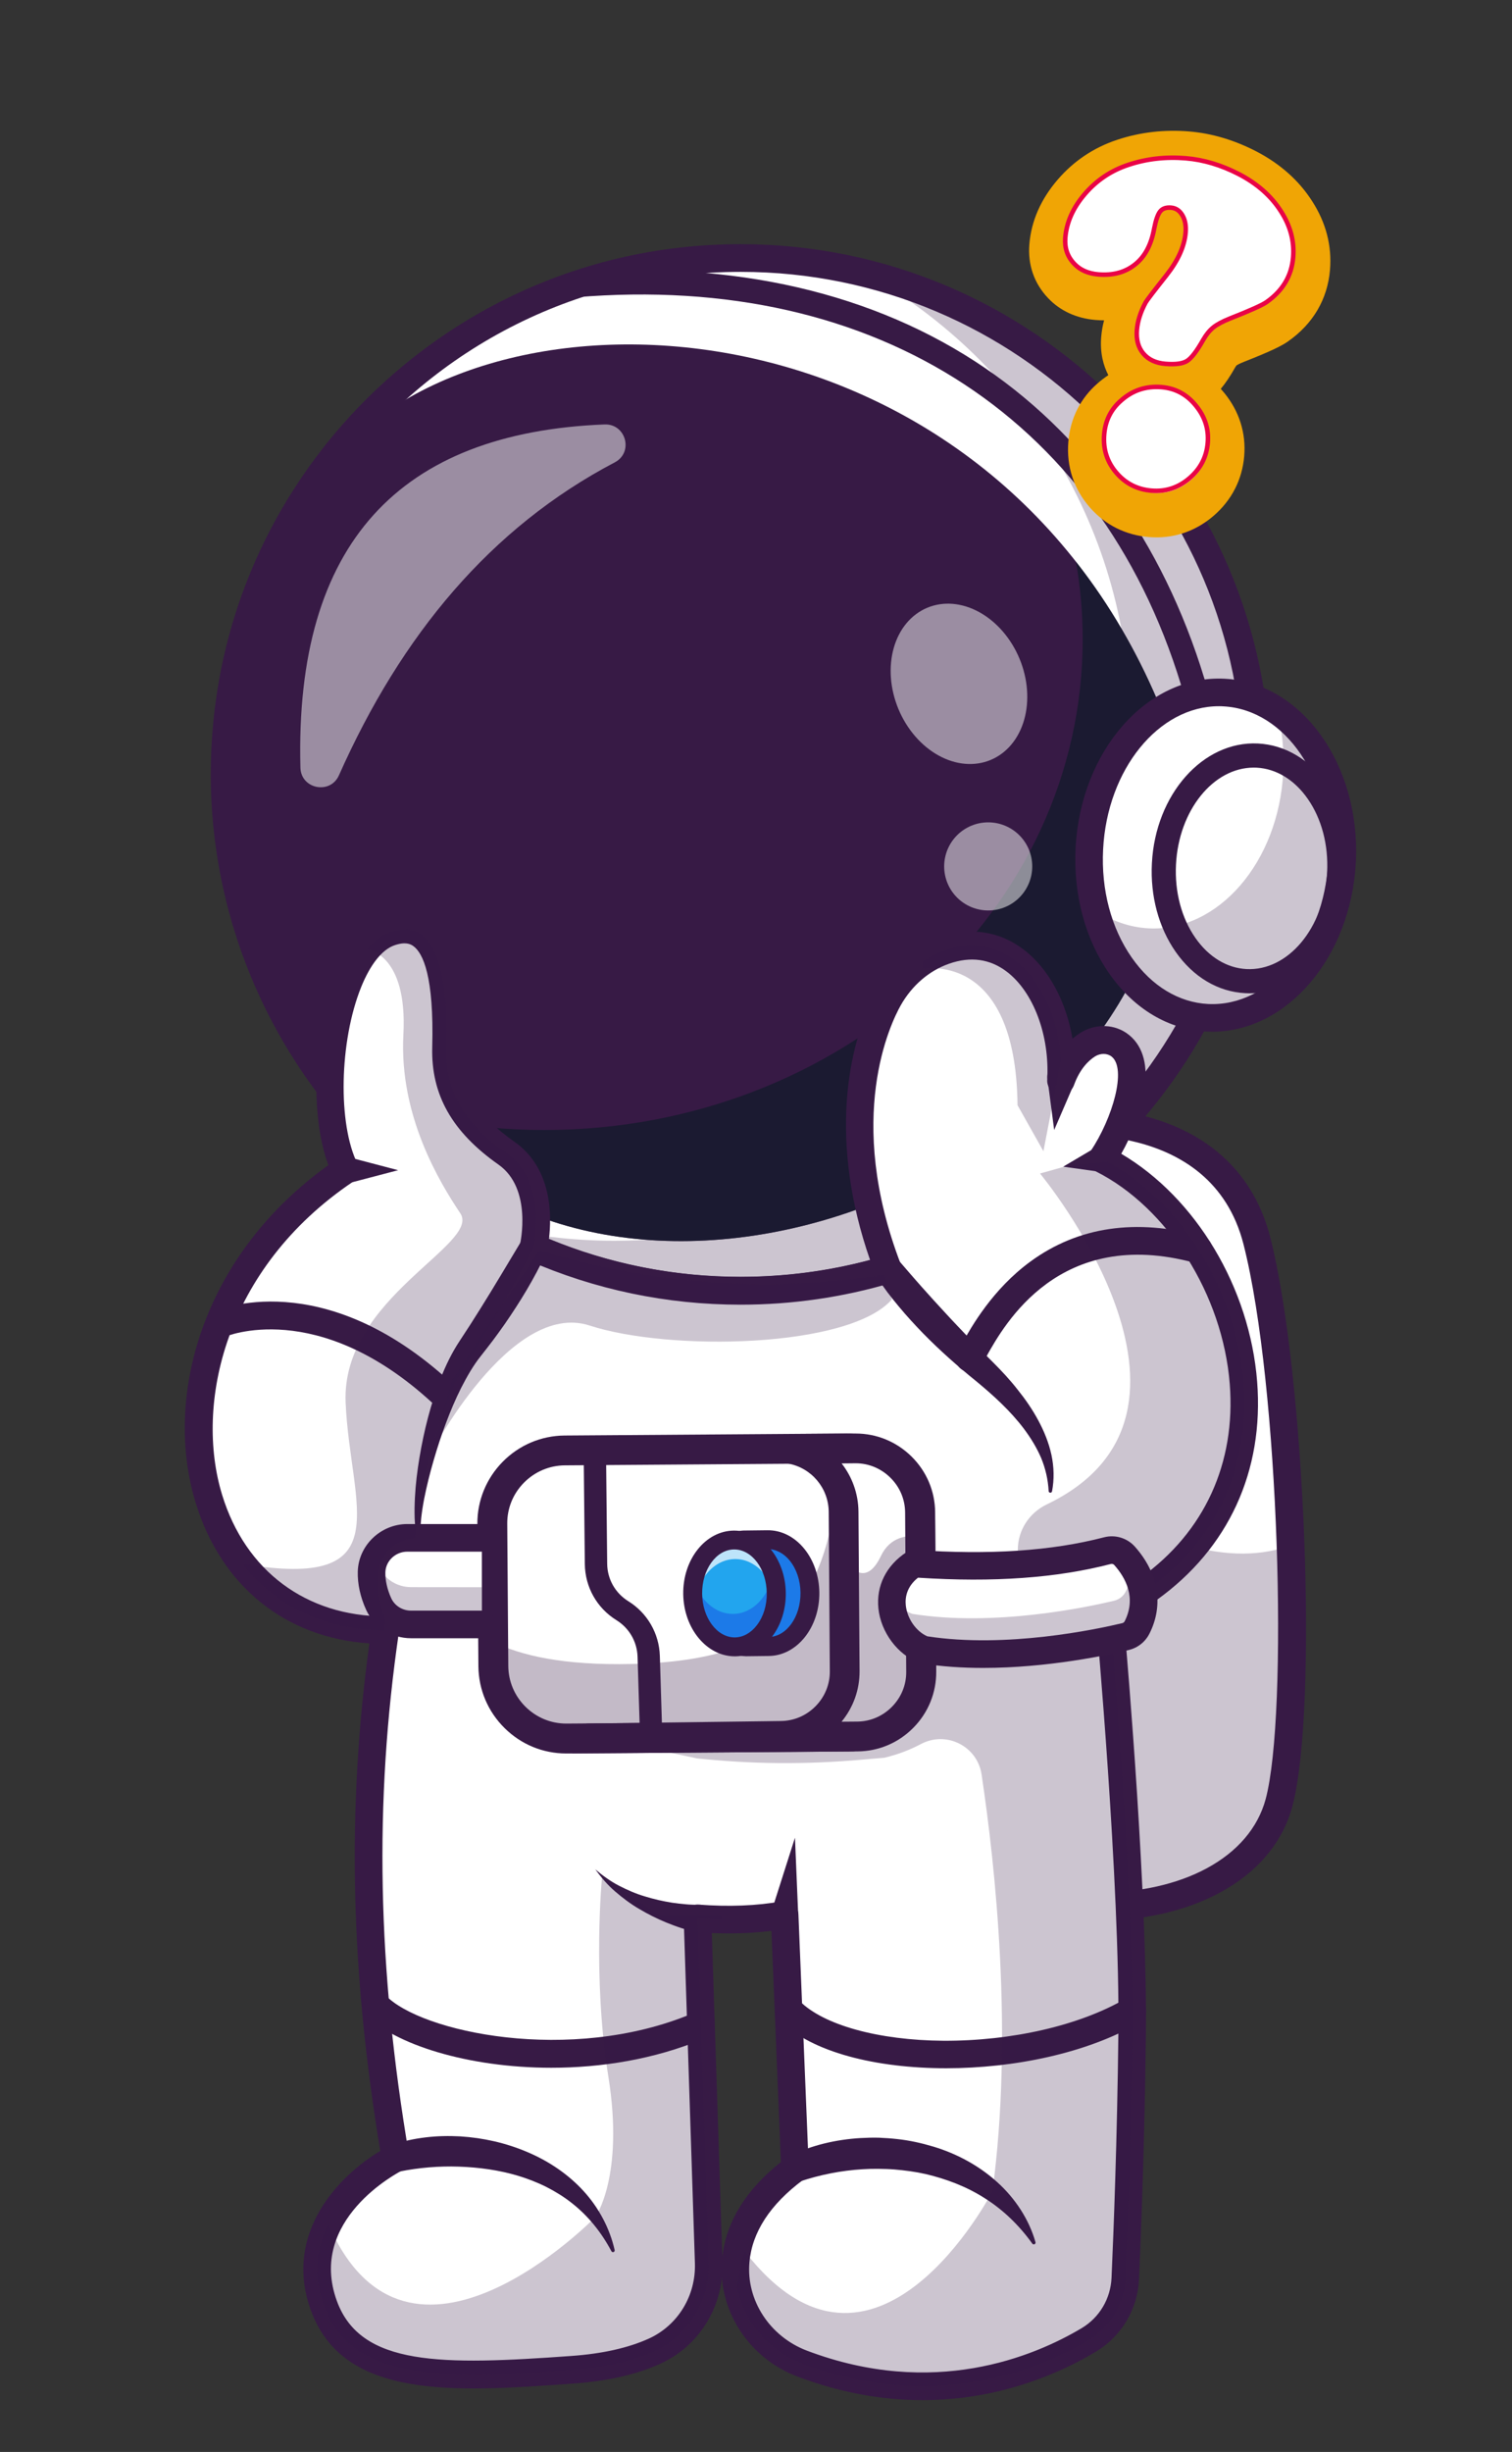 <svg xmlns="http://www.w3.org/2000/svg" xmlns:xlink="http://www.w3.org/1999/xlink" width="1080" zoomAndPan="magnify" viewBox="0 0 810 1312.5" height="1750" preserveAspectRatio="xMidYMid meet" version="1.2"><rect x="0" y="0" width="810" height="1312.5" fill="#333333" stroke="none"/><defs><clipPath id="fac2b40e9e"><path d="M 112 130.473 L 681 130.473 L 681 699 L 112 699 Z M 112 130.473 "/></clipPath><filter x="0%" y="0%" width="100%" filterUnits="objectBoundingBox" id="fac392edf7" height="100%"><feColorMatrix values="0 0 0 0 1 0 0 0 0 1 0 0 0 0 1 0 0 0 1 0" type="matrix" in="SourceGraphic"/></filter><clipPath id="a7564ab79c"><rect x="0" width="101" y="0" height="110"/></clipPath><clipPath id="2d32612d22"><path d="M 551 70 L 713 70 L 713 288 L 551 288 Z M 551 70 "/></clipPath><clipPath id="ba1fccdc74"><path d="M 556.965 63.723 L 718.348 77.117 L 700.305 294.535 L 538.922 281.145 Z M 556.965 63.723 "/></clipPath><clipPath id="7277b579d1"><path d="M 556.965 63.723 L 718.348 77.117 L 700.305 294.535 L 538.922 281.145 Z M 556.965 63.723 "/></clipPath><clipPath id="1b83a261ad"><path d="M 565 93 L 689 93 L 689 273 L 565 273 Z M 565 93 "/></clipPath><clipPath id="0e80654bf9"><path d="M 556.965 63.723 L 718.348 77.117 L 700.305 294.535 L 538.922 281.145 Z M 556.965 63.723 "/></clipPath><clipPath id="b5be1e6749"><path d="M 556.965 63.723 L 718.348 77.117 L 700.305 294.535 L 538.922 281.145 Z M 556.965 63.723 "/></clipPath><clipPath id="6e2a97119f"><path d="M 570 84 L 694 84 L 694 264 L 570 264 Z M 570 84 "/></clipPath><clipPath id="d2fe5f95d9"><path d="M 556.965 63.723 L 718.348 77.117 L 700.305 294.535 L 538.922 281.145 Z M 556.965 63.723 "/></clipPath><clipPath id="5919baa337"><path d="M 556.965 63.723 L 718.348 77.117 L 700.305 294.535 L 538.922 281.145 Z M 556.965 63.723 "/></clipPath><clipPath id="faed20a688"><path d="M 538 63 L 719 63 L 719 295 L 538 295 Z M 538 63 "/></clipPath><clipPath id="0d7a48455e"><path d="M 556.965 63.723 L 718.348 77.117 L 700.305 294.535 L 538.922 281.145 Z M 556.965 63.723 "/></clipPath><clipPath id="fedaab5002"><path d="M 556.965 63.723 L 718.348 77.117 L 700.305 294.535 L 538.922 281.145 Z M 556.965 63.723 "/></clipPath></defs><g id="fbf2eef46a"><path style=" stroke:none;fill-rule:nonzero;fill:#ffffff;fill-opacity:1;" d="M 685.156 965 C 672.215 1013.047 601.562 1037.07 514.867 1008.426 L 542.152 772.188 L 561.895 601.074 C 561.895 601.074 654.027 588.84 673.289 664.199 C 683.047 702.375 689.258 766.719 691.367 827.219 C 693.398 886.094 691.516 941.273 685.156 965 Z M 685.156 965 "/><path style=" stroke:none;fill-rule:nonzero;fill:#371a45;fill-opacity:0.25;" d="M 685.156 965 C 672.215 1013.047 601.562 1037.07 514.867 1008.426 L 542.152 772.188 C 543.188 773.004 544.223 773.816 545.258 774.664 C 616.02 832.172 662.16 837.938 691.402 827.219 C 693.398 886.094 691.516 941.273 685.156 965 Z M 685.156 965 "/><path style=" stroke:none;fill-rule:nonzero;fill:#371a45;fill-opacity:1;" d="M 586.664 1028.199 C 563.484 1028.199 538.27 1023.949 512.535 1015.449 C 508.656 1014.156 506.547 1009.977 507.84 1006.098 C 509.137 1002.219 513.312 1000.109 517.195 1001.402 C 566.402 1017.664 614.727 1017.184 646.41 1000.109 C 662.973 991.203 673.879 978.379 678.02 963.078 C 690.184 917.84 685.449 741.625 666.152 666.008 C 648.777 598.004 566.402 607.949 562.891 608.391 C 558.824 608.91 555.129 606.062 554.609 602.035 C 554.094 598.004 556.902 594.273 560.969 593.754 C 561.969 593.609 585.703 590.578 612.211 597.191 C 648.297 606.211 671.918 628.754 680.496 662.352 C 699.277 735.898 706.23 915.219 692.328 966.922 C 687.113 986.25 673.695 1002.254 653.473 1013.121 C 634.801 1023.172 611.914 1028.199 586.664 1028.199 Z M 586.664 1028.199 "/><path style=" stroke:none;fill-rule:nonzero;fill:#ffffff;fill-opacity:1;" d="M 673.289 414.508 C 673.289 567.145 549.508 690.883 396.816 690.883 C 326.055 690.883 261.504 664.309 212.59 620.586 C 155.949 569.992 120.309 496.406 120.309 414.508 C 120.309 352.16 140.941 294.691 175.766 248.418 C 175.766 248.418 175.805 248.418 175.805 248.418 C 226.27 181.414 306.461 138.098 396.816 138.098 C 549.508 138.098 673.289 261.871 673.289 414.508 Z M 673.289 414.508 "/><path style=" stroke:none;fill-rule:nonzero;fill:#371a45;fill-opacity:0.25;" d="M 673.289 414.508 C 673.289 567.145 549.508 690.883 396.816 690.883 C 348.051 690.883 302.246 678.242 262.426 656.105 C 283.758 661.352 306.055 664.16 329.012 664.16 C 481.703 664.16 605.484 540.426 605.484 387.789 C 605.484 283.898 548.141 193.352 463.367 146.156 C 583.93 175.945 673.289 284.824 673.289 414.508 Z M 673.289 414.508 "/><path style=" stroke:none;fill-rule:nonzero;fill:#371a45;fill-opacity:1;" d="M 255.773 635.148 C 255.773 635.148 238.32 629.309 212.59 620.586 C 155.949 569.992 120.309 496.406 120.309 414.508 C 120.309 352.16 140.941 294.691 175.766 248.418 C 175.766 248.418 175.805 248.418 175.805 248.418 C 177.984 246.348 179.207 245.168 179.207 245.168 C 267.383 142.68 532.059 158.387 622.414 380.508 C 674.25 591.613 402.324 726.914 255.773 635.148 Z M 255.773 635.148 "/><path style=" stroke:none;fill-rule:nonzero;fill:#111a28;fill-opacity:0.7;" d="M 255.773 635.148 C 255.773 635.148 238.32 629.309 212.59 620.586 C 200.094 609.426 188.633 597.156 178.316 583.887 C 213.07 597.414 251.336 604.879 291.523 604.879 C 450.832 604.879 580.008 487.277 580.008 342.219 C 580.008 328.102 578.789 314.203 576.387 300.676 C 594.43 323.555 610.031 350.129 622.379 380.508 C 674.25 591.613 402.324 726.914 255.773 635.148 Z M 255.773 635.148 "/><g clip-rule="nonzero" clip-path="url(#fac2b40e9e)"><path style=" stroke:none;fill-rule:nonzero;fill:#371a45;fill-opacity:1;" d="M 396.816 698.309 C 326.906 698.309 259.727 672.66 207.672 626.129 C 147.445 572.32 112.914 495.188 112.914 414.508 C 112.914 352.418 132.621 293.434 169.852 243.984 C 169.887 243.945 169.926 243.871 170 243.801 C 195.879 209.465 229.781 181.043 267.973 161.531 C 308.125 141.094 351.453 130.707 396.816 130.707 C 553.352 130.707 680.684 258.027 680.684 414.508 C 680.684 570.988 553.352 698.309 396.816 698.309 Z M 181.57 253 C 146.336 299.863 127.703 355.707 127.703 414.508 C 127.703 490.977 160.422 564.078 217.508 615.082 C 266.863 659.207 330.527 683.527 396.816 683.527 C 545.184 683.527 665.93 562.859 665.93 414.547 C 665.93 266.195 545.219 145.527 396.855 145.527 C 311.562 145.527 233.145 184.664 181.758 252.891 C 181.645 252.891 181.609 252.926 181.57 253 Z M 181.57 253 "/></g><path style=" stroke:none;fill-rule:nonzero;fill:#ffffff;fill-opacity:1;" d="M 655.711 370.738 C 656.816 370.797 657.922 370.887 659.027 371.016 C 660.129 371.141 661.227 371.301 662.32 371.496 C 663.418 371.695 664.508 371.922 665.594 372.188 C 666.676 372.453 667.758 372.754 668.828 373.086 C 669.898 373.418 670.965 373.785 672.023 374.188 C 673.078 374.59 674.125 375.023 675.164 375.492 C 676.203 375.957 677.23 376.457 678.25 376.992 C 679.27 377.523 680.277 378.09 681.27 378.688 C 682.266 379.285 683.25 379.914 684.219 380.574 C 685.191 381.234 686.145 381.922 687.09 382.645 C 688.031 383.367 688.961 384.117 689.871 384.898 C 690.785 385.68 691.68 386.488 692.562 387.328 C 693.441 388.164 694.305 389.031 695.152 389.926 C 696 390.82 696.828 391.738 697.637 392.688 C 698.445 393.633 699.238 394.605 700.008 395.605 C 700.781 396.605 701.531 397.629 702.266 398.676 C 702.996 399.723 703.707 400.793 704.398 401.887 C 705.086 402.977 705.754 404.094 706.402 405.23 C 707.047 406.367 707.672 407.523 708.273 408.703 C 708.875 409.879 709.453 411.078 710.008 412.293 C 710.562 413.508 711.094 414.742 711.602 415.992 C 712.109 417.242 712.59 418.512 713.047 419.793 C 713.508 421.074 713.938 422.371 714.348 423.684 C 714.754 424.996 715.137 426.32 715.492 427.66 C 715.852 428.996 716.18 430.344 716.484 431.707 C 716.789 433.066 717.07 434.434 717.32 435.816 C 717.574 437.195 717.797 438.582 717.996 439.977 C 718.195 441.371 718.367 442.773 718.512 444.184 C 718.656 445.59 718.773 447.004 718.863 448.422 C 718.953 449.836 719.02 451.258 719.055 452.68 C 719.09 454.105 719.098 455.527 719.082 456.953 C 719.062 458.379 719.016 459.805 718.945 461.227 C 718.871 462.652 718.773 464.074 718.645 465.496 C 718.52 466.914 718.363 468.332 718.184 469.742 C 718 471.156 717.793 472.562 717.559 473.961 C 717.324 475.363 717.062 476.754 716.777 478.141 C 716.488 479.527 716.176 480.902 715.836 482.273 C 715.496 483.641 715.129 484.996 714.738 486.344 C 714.348 487.691 713.934 489.023 713.492 490.348 C 713.047 491.668 712.582 492.977 712.09 494.273 C 711.602 495.566 711.086 496.844 710.547 498.109 C 710.008 499.371 709.445 500.617 708.855 501.848 C 708.27 503.078 707.66 504.289 707.031 505.48 C 706.398 506.672 705.746 507.848 705.066 509 C 704.391 510.152 703.695 511.285 702.977 512.395 C 702.258 513.504 701.52 514.594 700.762 515.656 C 700.004 516.723 699.223 517.766 698.426 518.781 C 697.629 519.801 696.812 520.793 695.977 521.758 C 695.145 522.727 694.293 523.668 693.422 524.582 C 692.551 525.496 691.664 526.383 690.762 527.242 C 689.859 528.102 688.945 528.934 688.012 529.738 C 687.078 530.539 686.129 531.316 685.168 532.059 C 684.207 532.805 683.234 533.516 682.246 534.203 C 681.258 534.887 680.258 535.539 679.246 536.16 C 678.238 536.781 677.215 537.371 676.184 537.93 C 675.148 538.488 674.109 539.012 673.059 539.504 C 672.008 539.996 670.945 540.457 669.879 540.883 C 668.812 541.309 667.738 541.703 666.656 542.062 C 665.574 542.422 664.488 542.746 663.398 543.039 C 662.305 543.328 661.207 543.586 660.109 543.809 C 659.008 544.031 657.902 544.219 656.797 544.371 C 655.691 544.527 654.582 544.645 653.473 544.727 C 652.363 544.809 651.254 544.859 650.145 544.871 C 649.035 544.887 647.926 544.863 646.82 544.809 C 645.711 544.75 644.605 544.66 643.504 544.535 C 642.402 544.406 641.301 544.246 640.207 544.051 C 639.109 543.855 638.02 543.625 636.938 543.359 C 635.852 543.094 634.773 542.793 633.699 542.461 C 632.629 542.129 631.562 541.762 630.508 541.359 C 629.449 540.961 628.402 540.523 627.363 540.059 C 626.324 539.59 625.297 539.09 624.277 538.555 C 623.258 538.023 622.254 537.457 621.258 536.859 C 620.262 536.262 619.277 535.633 618.309 534.973 C 617.34 534.312 616.383 533.625 615.441 532.902 C 614.496 532.18 613.57 531.43 612.656 530.648 C 611.742 529.867 610.848 529.059 609.969 528.219 C 609.086 527.383 608.223 526.516 607.375 525.621 C 606.531 524.727 605.703 523.809 604.891 522.859 C 604.082 521.914 603.293 520.941 602.52 519.941 C 601.746 518.941 600.996 517.922 600.266 516.875 C 599.531 515.824 598.82 514.754 598.133 513.664 C 597.441 512.57 596.773 511.453 596.125 510.316 C 595.48 509.18 594.855 508.023 594.254 506.844 C 593.652 505.668 593.074 504.469 592.52 503.254 C 591.965 502.039 591.434 500.805 590.93 499.555 C 590.422 498.305 589.938 497.039 589.48 495.754 C 589.023 494.473 588.59 493.176 588.184 491.863 C 587.773 490.551 587.391 489.227 587.035 487.887 C 586.68 486.551 586.348 485.203 586.043 483.844 C 585.738 482.48 585.461 481.113 585.207 479.734 C 584.957 478.352 584.73 476.965 584.531 475.57 C 584.332 474.176 584.164 472.773 584.016 471.363 C 583.871 469.957 583.754 468.543 583.664 467.129 C 583.574 465.711 583.512 464.289 583.473 462.867 C 583.438 461.445 583.43 460.02 583.449 458.594 C 583.465 457.168 583.512 455.742 583.586 454.32 C 583.656 452.895 583.758 451.473 583.883 450.055 C 584.012 448.633 584.164 447.219 584.348 445.805 C 584.527 444.395 584.734 442.988 584.969 441.586 C 585.203 440.184 585.465 438.793 585.754 437.406 C 586.039 436.02 586.352 434.645 586.691 433.273 C 587.031 431.906 587.398 430.551 587.789 429.203 C 588.18 427.855 588.598 426.523 589.039 425.199 C 589.48 423.879 589.945 422.57 590.438 421.277 C 590.93 419.98 591.445 418.703 591.984 417.438 C 592.523 416.176 593.086 414.93 593.672 413.699 C 594.258 412.469 594.867 411.258 595.5 410.066 C 596.129 408.875 596.785 407.699 597.461 406.547 C 598.137 405.395 598.832 404.262 599.551 403.152 C 600.27 402.043 601.008 400.953 601.766 399.891 C 602.527 398.824 603.305 397.781 604.102 396.766 C 604.898 395.75 605.715 394.758 606.551 393.789 C 607.387 392.82 608.238 391.879 609.105 390.965 C 609.977 390.051 610.863 389.164 611.766 388.305 C 612.668 387.445 613.586 386.613 614.52 385.809 C 615.449 385.008 616.398 384.234 617.359 383.488 C 618.32 382.746 619.297 382.031 620.281 381.348 C 621.27 380.664 622.27 380.012 623.281 379.387 C 624.293 378.766 625.312 378.176 626.348 377.617 C 627.379 377.062 628.422 376.535 629.473 376.043 C 630.523 375.551 631.582 375.09 632.648 374.664 C 633.715 374.238 634.789 373.844 635.871 373.484 C 636.953 373.125 638.039 372.801 639.133 372.508 C 640.223 372.219 641.32 371.961 642.422 371.738 C 643.52 371.516 644.625 371.328 645.73 371.176 C 646.836 371.023 647.945 370.902 649.055 370.82 C 650.164 370.738 651.273 370.688 652.383 370.676 C 653.492 370.66 654.602 370.684 655.711 370.738 Z M 655.711 370.738 "/><path style=" stroke:none;fill-rule:nonzero;fill:#371a45;fill-opacity:0.25;" d="M 718.945 461.188 C 716.508 509.27 684.195 546.707 646.816 544.785 C 618.387 543.344 595.203 519.543 586.812 487.094 C 595.316 492.898 604.965 496.371 615.316 496.926 C 652.695 498.848 685.008 461.41 687.449 413.324 C 688.039 401.797 686.855 390.707 684.195 380.508 C 706.414 395.621 720.723 426.445 718.945 461.188 Z M 718.945 461.188 "/><path style=" stroke:none;fill-rule:nonzero;fill:#371a45;fill-opacity:1;" d="M 649.516 552.25 C 648.48 552.25 647.445 552.215 646.445 552.176 C 626.039 551.145 607.48 540.094 594.207 521.098 C 581.34 502.652 574.945 478.816 576.203 453.906 C 578.863 401.832 614.613 361.141 656.098 363.32 C 697.504 365.43 729.004 409.52 726.34 461.594 C 723.715 512.336 689.59 552.25 649.516 552.25 Z M 652.953 378.031 C 620.715 378.031 593.133 411.773 590.953 454.684 C 589.844 476.301 595.316 496.887 606.332 512.633 C 616.945 527.82 631.473 536.617 647.223 537.43 C 680.422 539.059 709.371 504.762 711.59 460.855 C 713.844 416.91 688.594 379.805 655.355 378.105 C 654.543 378.031 653.73 378.031 652.953 378.031 Z M 718.945 461.188 Z M 718.945 461.188 "/><path style=" stroke:none;fill-rule:nonzero;fill:#371a45;fill-opacity:1;" d="M 669.293 531.703 C 668.555 531.703 667.816 531.664 667.078 531.629 C 652.508 530.891 639.273 523.02 629.809 509.492 C 620.715 496.48 616.168 479.629 617.09 462.074 C 618.977 425.227 644.449 396.512 673.914 397.988 C 688.484 398.727 701.719 406.598 711.184 420.125 C 720.277 433.137 724.824 449.988 723.902 467.543 L 717.43 467.211 L 723.902 467.543 C 722.051 503.465 697.801 531.703 669.293 531.703 Z M 671.66 410.887 C 649.996 410.887 631.473 433.727 629.996 462.738 C 629.254 477.449 632.953 491.418 640.422 502.098 C 647.52 512.262 657.242 518.176 667.742 518.73 C 690.074 519.875 709.445 496.629 710.961 466.914 C 711.699 452.207 708.004 438.234 700.535 427.555 C 693.438 417.391 683.715 411.477 673.215 410.922 C 672.734 410.922 672.18 410.887 671.66 410.887 Z M 671.66 410.887 "/><path style=" stroke:none;fill-rule:nonzero;fill:#ffffff;fill-opacity:1;" d="M 615.5 850.43 L 594.574 865.215 C 594.574 865.215 607.516 1006.578 606.59 1088.809 C 605.965 1144.246 604.078 1193.363 602.93 1219.531 C 602.34 1233.133 595.02 1245.551 583.336 1252.535 C 555.867 1268.906 500.078 1291.746 429.797 1265.176 C 411.645 1258.301 398.332 1242.703 394.895 1224.371 C 394.043 1219.863 393.75 1215.133 394.191 1210.363 C 395.523 1194.992 403.582 1177.508 425.949 1160.879 L 420.406 1025.059 C 409.387 1026.941 398.148 1027.719 386.688 1027.496 C 382.363 1027.422 378.074 1027.199 373.711 1026.906 L 379.699 1211.18 C 380.363 1231.32 369.09 1250.168 350.75 1258.523 C 340.25 1263.289 326.016 1267.098 306.719 1268.5 C 236.031 1273.602 188.375 1274.488 173.621 1234.312 C 167.262 1217.02 169.812 1202.27 175.879 1190.371 C 187.488 1167.641 212 1155.297 212 1155.297 C 196.914 1066.781 191.59 974.055 206.453 872.566 L 205.789 872.566 C 172.625 872.422 146.891 858.598 129.922 837.051 C 87.996 783.941 99.754 683.824 185.121 626.391 C 170.555 597.266 175.879 533.18 196.656 508.16 C 200.277 503.801 204.344 500.656 208.855 499.031 C 239.355 488.238 239.652 537.543 239.062 560.641 C 238.434 583.738 248.602 601.297 271.41 617.297 C 294.223 633.301 285.867 667.707 285.867 667.707 L 285.867 667.746 C 285.941 667.781 286.09 667.82 286.164 667.855 C 320.066 682.715 357.48 690.883 396.816 690.883 C 424.25 690.883 450.797 686.891 475.824 679.426 C 464.586 650.266 460.52 624.281 460.52 602.258 C 460.52 570.879 468.762 547.484 476.195 534.402 C 480.703 526.383 486.988 519.508 494.531 514.516 C 498.117 512.152 502 510.191 506.105 508.75 C 541.633 496.406 566.109 529.965 568.438 567.219 L 568.438 567.258 C 568.66 570.914 568.66 574.609 568.473 578.309 C 572.32 567.699 578.125 562.121 582.781 559.164 C 588.18 555.762 595.277 555.762 600.234 559.754 C 614.465 571.137 601.27 604.176 590.398 620.367 C 591.324 620.809 592.246 621.328 593.172 621.809 C 665.559 660.836 703.75 787.156 615.5 850.43 Z M 615.5 850.43 "/><path style=" stroke:none;fill-rule:nonzero;fill:#371a45;fill-opacity:1;" d="M 494.199 1284.762 C 473.828 1284.762 451.312 1281.25 427.172 1272.121 C 404.176 1263.438 388.535 1242.48 386.723 1219.234 C 384.578 1239.305 372.23 1256.859 353.746 1265.285 C 341.176 1271.012 325.5 1274.598 307.164 1275.891 C 243.906 1280.438 184.16 1284.727 166.598 1236.863 C 151.367 1195.324 181.902 1164.352 203.719 1151.379 C 187.672 1054.586 185.785 967.883 197.875 879.699 C 152.883 876.672 118.461 849.027 104.82 804.418 C 95.723 774.629 97.312 740.59 109.367 708.547 C 121.898 675.176 144.859 645.941 175.914 623.691 C 166.117 597.414 167.559 553.176 179.871 522.723 C 186.453 506.422 195.621 495.816 206.344 492.008 C 217.84 487.945 225.641 491.051 230.188 494.34 C 245.789 505.684 247.047 535.805 246.383 560.75 C 245.828 581.336 254.551 596.418 275.59 611.164 C 296.07 625.539 295.555 651.301 294.074 663.164 C 326.609 676.617 361.141 683.453 396.781 683.453 C 420.332 683.453 443.586 680.422 466.102 674.434 C 444.289 612.086 453.383 559.645 469.688 530.742 C 477.488 516.957 489.539 506.645 503.625 501.73 C 519.785 496.113 535.199 498.328 548.176 508.125 C 561.707 518.324 571.137 535.914 574.539 556.02 C 576.016 554.766 577.457 553.73 578.754 552.879 C 586.996 547.668 597.461 548.074 604.781 553.953 C 621.23 567.145 612.102 597.414 600.676 617.594 C 640.641 641.172 669.516 689.145 673.473 739.594 C 677.207 787.379 658.129 828.883 619.715 856.418 L 602.191 868.762 C 604.336 893.043 614.688 1015.188 613.875 1088.848 C 613.246 1145.133 611.285 1195.062 610.215 1219.828 C 609.512 1236.051 600.824 1250.613 587.035 1258.855 C 568.18 1270.164 535.68 1284.762 494.199 1284.762 Z M 420.332 1017.664 C 421.996 1017.664 423.66 1018.219 424.988 1019.293 C 426.652 1020.621 427.652 1022.617 427.727 1024.762 L 433.27 1160.582 C 433.383 1163.023 432.273 1165.352 430.277 1166.828 C 412.566 1179.984 402.879 1194.879 401.477 1211.031 C 399.699 1231.32 412.418 1250.762 432.348 1258.301 C 499.895 1283.836 553.539 1261.664 579.492 1246.215 C 588.992 1240.523 594.984 1230.469 595.465 1219.234 C 596.574 1194.582 598.496 1144.84 599.125 1088.773 C 600.047 1007.871 587.254 867.355 587.145 865.953 C 586.922 863.328 588.07 860.777 590.25 859.227 L 611.211 844.441 C 645.188 820.086 662.121 783.238 658.793 740.812 C 655.062 693.172 625.559 646.348 587.035 627.02 C 585.148 626.059 583.742 624.355 583.188 622.289 C 582.633 620.219 583.004 618.035 584.188 616.301 C 596.02 598.672 603.707 572.137 595.535 565.594 C 593.172 563.707 589.547 563.672 586.629 565.484 C 583.262 567.625 578.531 572.023 575.312 580.93 C 574.059 584.367 570.469 586.402 566.883 585.66 C 563.297 584.922 560.785 581.672 561.008 578.012 C 562.375 554.211 553.648 530.926 539.266 520.062 C 530.281 513.262 519.93 511.855 508.469 515.848 C 497.785 519.582 488.543 527.488 482.516 538.172 C 477.23 547.559 452.348 598.301 482.629 676.91 C 483.367 678.832 483.293 680.977 482.367 682.824 C 481.445 684.672 479.816 686.078 477.859 686.633 C 451.645 694.43 424.359 698.383 396.742 698.383 C 357.109 698.383 318.77 690.363 282.797 674.582 C 280.098 673.398 278.363 670.738 278.363 667.82 C 278.363 667.227 278.438 666.637 278.582 666.047 C 278.656 665.75 285.387 636.293 267.047 623.395 C 242.168 605.914 230.855 585.922 231.555 560.492 C 232.555 522.609 226.602 510.156 221.426 506.422 C 219.836 505.277 217.062 503.984 211.184 506.055 C 204.641 508.383 198.355 516.293 193.477 528.375 C 181.758 557.426 180.867 601.703 191.59 623.137 C 193.254 626.465 192.184 630.492 189.113 632.562 C 119.977 679.094 104.266 752.047 118.98 800.129 C 131.438 840.895 164.082 865.215 206.27 865.215 C 206.305 865.215 206.344 865.215 206.379 865.215 C 208.523 865.215 210.555 866.137 211.961 867.762 C 213.367 869.391 213.996 871.531 213.699 873.676 C 200.352 964.668 202.129 1053.773 219.207 1154.078 C 219.762 1157.258 218.137 1160.434 215.25 1161.914 C 213.18 1162.984 164.527 1188.301 180.5 1231.766 C 193.293 1266.652 236.512 1266.137 306.129 1261.109 C 322.727 1259.926 336.664 1256.785 347.645 1251.797 C 363.172 1244.699 372.859 1228.844 372.27 1211.398 L 366.277 1027.125 C 366.207 1025.02 367.055 1022.988 368.57 1021.547 C 370.086 1020.105 372.121 1019.367 374.227 1019.512 C 390.496 1020.734 405.172 1020.18 419.074 1017.738 C 419.48 1017.703 419.926 1017.664 420.332 1017.664 Z M 381.328 1034.738 L 386.945 1208.035 C 389.09 1189.188 399.629 1172.148 418.336 1157.332 L 413.27 1033.559 C 403.102 1034.812 392.527 1035.219 381.328 1034.738 Z M 381.328 1034.738 "/><path style=" stroke:none;fill-rule:nonzero;fill:#371a45;fill-opacity:1;" d="M 413.012 1024.059 L 425.875 983.699 L 427.652 1026.02 C 427.836 1030.156 424.621 1033.668 420.48 1033.816 C 416.34 1033.965 412.824 1030.785 412.641 1026.645 C 412.605 1025.758 412.75 1024.871 413.012 1024.059 Z M 413.012 1024.059 "/><path style=" stroke:none;fill-rule:nonzero;fill:#371a45;fill-opacity:1;" d="M 372.934 1034.258 C 371.309 1033.926 370.051 1033.559 368.684 1033.188 C 367.352 1032.816 366.02 1032.41 364.688 1031.969 C 362.062 1031.117 359.512 1030.121 357 1029.121 C 351.934 1027.055 347.09 1024.613 342.434 1021.84 C 337.773 1019.145 333.449 1015.855 329.418 1012.379 C 325.391 1008.906 321.949 1004.805 318.883 1000.629 C 322.875 1003.992 327.016 1007.02 331.527 1009.352 C 336.035 1011.68 340.656 1013.711 345.465 1015.117 C 350.234 1016.594 355.113 1017.703 359.992 1018.48 C 362.434 1018.848 364.875 1019.145 367.312 1019.328 C 368.535 1019.441 369.754 1019.512 370.938 1019.551 C 372.121 1019.586 373.414 1019.625 374.34 1019.586 C 378.48 1019.367 381.953 1022.543 382.176 1026.684 C 382.398 1030.824 379.219 1034.297 375.078 1034.52 C 374.449 1034.555 373.82 1034.48 373.23 1034.371 Z M 372.934 1034.258 "/><path style=" stroke:none;fill-rule:nonzero;fill:#371a45;fill-opacity:1;" d="M 506.844 1107.105 C 469.391 1107.105 434.711 1098.566 417.855 1081.527 C 414.969 1078.609 415.008 1073.953 417.891 1071.07 C 420.812 1068.188 425.469 1068.223 428.355 1071.105 C 441.109 1083.969 470.613 1092.137 505.363 1092.395 C 541.816 1092.578 578.309 1084.266 602.895 1069.926 C 606.445 1067.855 610.953 1069.074 613.023 1072.586 C 615.094 1076.098 613.875 1080.641 610.363 1082.711 C 582.414 1099.012 543.297 1107.105 506.844 1107.105 Z M 506.844 1107.105 "/><path style=" stroke:none;fill-rule:nonzero;fill:#371a45;fill-opacity:1;" d="M 295.332 1106.844 C 250.633 1106.844 210.965 1094.242 195.77 1078.203 C 192.957 1075.246 193.105 1070.551 196.062 1067.742 C 199.023 1064.934 203.719 1065.047 206.527 1068.039 C 225.234 1087.773 305.574 1105.109 370.828 1077.832 C 374.598 1076.242 378.922 1078.055 380.512 1081.789 C 382.102 1085.559 380.293 1089.883 376.559 1091.473 C 350.418 1102.375 321.988 1106.844 295.332 1106.844 Z M 295.332 1106.844 "/><path style=" stroke:none;fill-rule:nonzero;fill:#371a45;fill-opacity:1;" d="M 423.031 1154.039 C 434.898 1148.238 447.984 1145.246 461.074 1144.469 C 464.363 1144.285 467.617 1144.211 470.906 1144.285 C 474.199 1144.434 477.453 1144.652 480.742 1145.023 C 487.25 1145.727 493.719 1147.168 500.004 1149.051 C 512.574 1152.82 524.48 1159.254 534.203 1168.047 C 543.926 1176.809 551.281 1188.078 554.723 1200.203 C 554.867 1200.719 554.574 1201.238 554.055 1201.348 C 553.648 1201.457 553.277 1201.309 553.02 1200.977 C 545.848 1191 537.27 1182.793 527.512 1176.66 C 517.824 1170.449 507.027 1166.387 495.973 1163.762 C 490.43 1162.504 484.773 1161.766 479.078 1161.285 C 476.23 1161.062 473.383 1160.988 470.539 1160.953 C 467.691 1160.914 464.844 1160.988 461.996 1161.176 C 450.609 1161.875 439.406 1164.094 428.613 1167.68 L 428.539 1167.715 C 424.656 1169.008 420.48 1166.902 419.184 1163.023 C 418.074 1159.473 419.738 1155.629 423.031 1154.039 Z M 423.031 1154.039 "/><path style=" stroke:none;fill-rule:nonzero;fill:#371a45;fill-opacity:1;" d="M 209.855 1148.238 C 215.805 1146.094 221.945 1144.84 228.117 1144.098 C 234.254 1143.359 240.465 1143.25 246.602 1143.582 C 258.879 1144.359 271.078 1147.094 282.43 1151.934 C 293.777 1156.703 304.316 1163.762 312.598 1172.816 C 320.879 1181.871 326.684 1192.922 329.27 1204.414 C 329.383 1204.934 329.086 1205.414 328.57 1205.523 C 328.16 1205.633 327.719 1205.414 327.535 1205.043 C 322.137 1194.879 315.035 1186.082 306.422 1179.355 C 302.172 1175.957 297.512 1173.113 292.742 1170.672 C 287.898 1168.234 282.871 1166.312 277.734 1164.723 C 267.383 1161.617 256.621 1160.141 245.863 1159.77 C 235.105 1159.398 224.309 1160.324 214.031 1162.395 L 213.883 1162.43 C 209.891 1163.242 205.973 1160.656 205.16 1156.629 C 204.344 1153.008 206.453 1149.457 209.855 1148.238 Z M 209.855 1148.238 "/><path style=" stroke:none;fill-rule:nonzero;fill:#371a45;fill-opacity:1;" d="M 591.84 627.609 L 569.582 624.504 L 588.918 613.086 C 592.652 610.902 597.461 612.125 599.641 615.855 C 601.824 619.59 600.602 624.395 596.867 626.574 C 595.316 627.535 593.539 627.867 591.84 627.609 Z M 591.84 627.609 "/><path style=" stroke:none;fill-rule:nonzero;fill:#371a45;fill-opacity:1;" d="M 575.758 579.344 L 564.738 604.879 L 561.117 577.309 C 560.562 573.098 563.52 569.254 567.734 568.699 C 571.949 568.145 575.793 571.102 576.348 575.312 C 576.535 576.719 576.312 578.121 575.758 579.344 Z M 575.758 579.344 "/><path style=" stroke:none;fill-rule:nonzero;fill:#371a45;fill-opacity:1;" d="M 481.852 675.176 L 487.73 681.973 C 489.688 684.305 491.797 686.559 493.793 688.887 C 497.895 693.469 502 698.051 506.215 702.559 C 508.32 704.816 510.395 707.105 512.535 709.324 L 518.934 716.051 L 525.441 722.703 L 532.059 729.316 C 536.641 733.902 541.117 738.668 545.145 743.844 C 549.25 748.941 553.02 754.375 556.164 760.215 C 559.305 766.016 561.855 772.262 563.262 778.73 C 564.668 785.234 564.812 791.961 563.594 798.281 C 563.484 798.801 563.004 799.133 562.523 799.02 C 562.078 798.945 561.781 798.578 561.781 798.172 C 561.449 791.926 560.043 785.977 557.754 780.43 C 555.387 774.926 552.242 769.789 548.656 764.984 C 541.449 755.375 532.391 747.133 523 739.371 C 513.129 731.426 503.441 722.852 494.496 713.723 C 490.023 709.102 485.66 704.371 481.555 699.418 C 479.484 696.98 477.488 694.43 475.492 691.844 C 473.531 689.219 471.723 686.668 469.797 683.711 C 467.617 680.273 468.613 675.691 472.055 673.512 C 475.195 671.516 479.301 672.18 481.629 674.914 Z M 481.852 675.176 "/><path style=" stroke:none;fill-rule:nonzero;fill:#371a45;fill-opacity:1;" d="M 519.301 734.27 C 517.492 734.27 515.68 733.605 514.273 732.312 C 511.355 729.613 511.133 725.105 513.684 722.109 C 514.016 721.594 514.828 720.152 515.57 718.859 C 520.375 710.285 531.688 690.141 552.023 675.285 C 577.57 656.621 608.516 652.074 643.969 661.723 C 647.926 662.793 650.219 666.859 649.145 670.812 C 648.074 674.77 644.008 677.059 640.051 675.988 C 567.586 656.289 538.121 708.805 528.434 726.102 C 526.695 729.172 525.848 730.723 524.699 731.941 C 523.258 733.496 521.301 734.27 519.301 734.27 Z M 513.906 721.852 C 513.867 721.891 513.832 721.965 513.758 722 C 513.793 721.965 513.832 721.926 513.906 721.852 Z M 513.906 721.852 "/><path style=" stroke:none;fill-rule:nonzero;fill:#371a45;fill-opacity:1;" d="M 292.41 671.109 C 286.199 684.488 278.73 696.684 270.488 708.621 C 268.418 711.578 266.309 714.496 264.129 717.418 C 261.984 720.301 259.652 723.184 257.512 725.953 C 253.516 730.945 250.152 736.859 247.047 742.918 C 243.98 749.016 241.281 755.41 238.84 761.953 C 236.363 768.457 234.219 775.109 232.258 781.871 C 230.301 788.598 228.598 795.438 227.23 802.309 C 226.566 805.746 226.012 809.223 225.641 812.695 C 225.344 816.133 224.977 819.719 225.715 822.859 L 225.715 822.934 C 225.824 823.414 225.531 823.93 225.051 824.043 C 224.605 824.152 224.16 823.93 223.977 823.523 C 223.164 821.715 222.867 819.867 222.57 818.055 C 222.312 816.242 222.203 814.395 222.129 812.586 C 222.02 808.961 222.09 805.34 222.277 801.719 C 222.645 794.477 223.535 787.344 224.715 780.211 C 227.121 765.945 230.633 751.863 235.957 738.078 C 238.656 731.203 241.871 724.402 246.195 717.859 C 250.117 711.949 253.852 706.145 257.547 700.195 C 261.242 694.281 264.902 688.293 268.492 682.309 L 279.211 664.457 L 279.324 664.273 C 281.43 660.762 285.977 659.652 289.488 661.758 C 292.781 663.605 293.965 667.707 292.41 671.109 Z M 292.41 671.109 "/><path style=" stroke:none;fill-rule:nonzero;fill:#371a45;fill-opacity:0.25;" d="M 615.5 850.43 L 594.574 865.215 C 594.574 865.215 607.516 1006.578 606.59 1088.809 C 605.965 1144.246 604.078 1193.363 602.93 1219.531 C 602.34 1233.133 595.02 1245.551 583.336 1252.535 C 555.867 1268.906 500.078 1291.746 429.797 1265.176 C 411.645 1258.301 398.332 1242.703 394.895 1224.371 C 396.781 1212.473 398.664 1204.746 398.664 1204.746 C 468.43 1295.293 531.688 1172.926 531.688 1172.926 C 542.926 1089.031 533.242 999.074 525.848 949.848 C 523.555 934.656 506.953 926.379 493.387 933.547 C 491.465 934.547 489.469 935.543 487.359 936.43 C 482.516 938.5 477.895 939.941 473.719 940.902 C 468.801 941.309 463.848 941.754 458.93 942.16 C 446.137 943.23 432.125 943.859 417.078 943.75 C 401.289 943.602 386.648 942.641 373.34 941.234 C 356.371 937.613 339.363 934.027 322.395 930.406 C 339.477 926.82 356.594 923.238 373.672 919.652 L 467.949 866.988 L 545.258 835.129 L 545.258 829.586 C 545.258 819.164 551.355 809.812 560.746 805.305 C 663.418 756.113 557.16 628.164 557.16 628.164 L 572.023 623.988 L 593.172 621.77 C 665.559 660.836 703.75 787.156 615.5 850.43 Z M 615.5 850.43 "/><path style=" stroke:none;fill-rule:nonzero;fill:#ffffff;fill-opacity:1;" d="M 299.066 930.664 L 459.297 929.52 C 478.266 929.371 493.684 913.777 493.535 894.781 L 492.906 809.555 C 492.793 792.922 480.777 779.062 465.066 775.961 C 462.848 775.516 460.52 775.293 458.152 775.293 L 297.957 776.441 C 278.953 776.551 263.535 792.184 263.723 811.18 L 264.203 878.703 L 264.312 896.441 C 264.461 915.402 280.098 930.812 299.066 930.664 Z M 299.066 930.664 "/><path style=" stroke:none;fill-rule:nonzero;fill:#ffffff;fill-opacity:1;" d="M 299.066 930.664 L 459.297 929.52 C 478.266 929.371 493.684 913.777 493.535 894.781 L 492.906 809.555 C 492.793 792.922 480.777 779.062 465.066 775.961 C 462.848 775.516 460.52 775.293 458.152 775.293 L 297.957 776.441 C 278.953 776.551 263.535 792.184 263.723 811.18 L 264.203 878.703 L 264.312 896.441 C 264.461 915.402 280.098 930.812 299.066 930.664 Z M 299.066 930.664 "/><path style=" stroke:none;fill-rule:nonzero;fill:#ffffff;fill-opacity:1;" d="M 299.066 930.664 L 459.297 929.52 C 478.266 929.371 493.684 913.777 493.535 894.781 L 492.906 809.555 C 492.793 792.922 480.777 779.062 465.066 775.961 C 462.848 775.516 460.52 775.293 458.152 775.293 L 297.957 776.441 C 278.953 776.551 263.535 792.184 263.723 811.18 L 264.203 878.703 L 264.312 896.441 C 264.461 915.402 280.098 930.812 299.066 930.664 Z M 299.066 930.664 "/><path style=" stroke:none;fill-rule:nonzero;fill:#371a45;fill-opacity:0.3;" d="M 298.809 930.703 L 459.039 929.559 C 478.008 929.41 493.422 913.812 493.273 894.816 L 492.648 809.59 C 492.535 792.961 480.52 779.102 464.809 775.996 C 455.75 782.094 450.02 786.012 450.02 786.012 C 442.699 854.496 423.473 888.754 338.477 890.715 C 301.801 891.562 278.621 886.133 263.941 878.703 L 264.055 896.441 C 264.203 915.438 279.879 930.812 298.809 930.703 Z M 298.809 930.703 "/><path style=" stroke:none;fill-rule:nonzero;fill:#371a45;fill-opacity:1;" d="M 303.281 938.613 C 290.895 938.613 279.211 933.809 270.34 925.047 C 261.391 916.215 256.402 904.461 256.289 891.973 L 255.734 815.762 C 255.66 803.27 260.469 791.445 269.305 782.465 C 278.141 773.52 289.898 768.531 302.395 768.418 L 453.566 767.348 C 466.137 767.312 477.895 772.078 486.879 780.91 C 495.824 789.746 500.816 801.496 500.93 813.988 L 501.484 890.195 C 501.555 902.688 496.75 914.516 487.914 923.496 C 479.078 932.441 467.32 937.43 454.824 937.539 L 303.648 938.613 C 303.504 938.613 303.391 938.613 303.281 938.613 Z M 454.75 929.559 Z M 453.938 783.312 C 453.863 783.312 453.789 783.312 453.715 783.312 L 302.539 784.387 C 294.297 784.461 286.531 787.75 280.691 793.66 C 274.848 799.574 271.668 807.375 271.742 815.617 L 272.297 891.824 C 272.371 900.066 275.664 907.824 281.578 913.664 C 287.457 919.43 295.184 922.609 303.316 922.609 C 303.391 922.609 303.465 922.609 303.539 922.609 L 454.715 921.539 C 462.957 921.465 470.723 918.176 476.562 912.262 C 482.406 906.348 485.586 898.551 485.512 890.309 L 484.957 814.102 C 484.883 805.859 481.594 798.098 475.676 792.258 C 469.836 786.492 462.109 783.312 453.938 783.312 Z M 453.938 783.312 "/><path style=" stroke:none;fill-rule:nonzero;fill:#ffffff;fill-opacity:1;" d="M 355.742 929.668 L 356.074 930.258 L 459.297 929.52 C 473.199 929.41 485.18 921.02 490.539 909.008 C 492.5 904.648 493.57 899.844 493.535 894.781 L 493.273 856.898 L 493.199 844.406 L 493.016 822.453 L 492.941 809.516 C 492.793 790.52 477.156 775.145 458.188 775.258 L 423.586 775.516 C 439.555 778.398 451.793 792.406 451.941 809.148 L 452.125 834.465 L 452.273 855.199 L 452.57 894.41 C 452.68 913.332 437.266 929.004 418.297 929.152 Z M 355.742 929.668 "/><path style=" stroke:none;fill-rule:nonzero;fill:#371a45;fill-opacity:0.3;" d="M 339.363 929.777 L 339.695 930.371 L 459.297 929.52 C 473.199 929.41 485.18 921.02 490.539 909.008 C 492.5 904.648 493.57 899.844 493.535 894.781 L 493.273 856.898 L 493.199 844.406 L 493.016 822.453 C 486.066 821.527 476.859 822.562 471.941 832.875 C 465.102 847.141 457.707 842.445 452.125 834.5 L 452.273 855.234 L 452.57 894.445 C 452.68 913.371 437.266 929.039 418.297 929.188 Z M 339.363 929.777 "/><path style=" stroke:none;fill-rule:nonzero;fill:#371a45;fill-opacity:1;" d="M 306.348 938.613 L 306.199 930.664 C 306.129 924.902 310.047 923.238 314.113 922.758 L 314.113 922.609 L 316.625 922.57 C 317.293 922.535 317.957 922.535 318.586 922.535 L 418.188 921.242 C 425.285 921.203 431.902 918.395 436.895 913.332 C 441.887 908.27 444.621 901.617 444.547 894.559 L 443.957 809.297 C 443.883 796.582 434.711 785.68 422.18 783.426 L 423.547 767.605 L 458.152 767.348 C 458.227 767.348 458.336 767.348 458.449 767.348 C 469.648 767.348 480.223 771.711 488.285 779.617 C 496.379 787.602 500.891 798.207 500.965 809.516 L 501.555 894.742 C 501.629 906.051 497.305 916.734 489.32 924.828 C 481.332 932.922 470.723 937.43 459.41 937.504 Z M 450.867 783.352 C 456.488 790.52 459.816 799.539 459.891 809.184 L 460.48 894.41 C 460.555 904.426 457.152 913.926 450.832 921.609 L 459.188 921.539 C 466.211 921.5 472.828 918.691 477.82 913.629 C 482.812 908.566 485.547 901.914 485.473 894.855 L 484.883 809.629 C 484.844 802.57 482.035 795.953 476.969 790.965 C 471.941 786.012 465.363 783.277 458.375 783.277 C 458.301 783.277 458.262 783.277 458.188 783.277 Z M 450.867 783.352 "/><path style=" stroke:none;fill-rule:nonzero;fill:#22a5ee;fill-opacity:1;" d="M 389.055 852.98 C 389.09 856.121 393.859 881.512 393.859 881.512 C 393.859 881.512 401.918 881.402 411.828 881.289 C 424.211 881.141 434.047 868.207 433.863 852.387 C 433.641 836.609 423.473 823.93 411.09 824.078 C 402.734 824.191 393.121 824.301 393.121 824.301 C 393.121 824.301 388.98 847.879 389.055 852.98 Z M 389.055 852.98 "/><path style=" stroke:none;fill-rule:nonzero;fill:#1c7ae8;fill-opacity:1;" d="M 389.055 852.98 C 389.09 856.121 393.859 881.512 393.859 881.512 C 393.859 881.512 401.918 881.402 411.828 881.289 C 424.211 881.141 434.047 868.207 433.863 852.387 C 433.641 836.609 423.473 823.93 411.09 824.078 C 402.734 824.191 393.121 824.301 393.121 824.301 C 393.121 824.301 388.98 847.879 389.055 852.98 Z M 389.055 852.98 "/><path style=" stroke:none;fill-rule:nonzero;fill:#371a45;fill-opacity:1;" d="M 399.258 886.539 C 393.637 886.539 388.867 882.582 387.871 877.078 C 384.023 856.086 383.988 853.902 383.988 853.09 C 383.953 850.059 385.023 841.93 387.203 828.922 C 388.129 823.375 392.863 819.348 398.48 819.273 L 411.016 819.125 C 418.555 819.016 425.691 822.602 430.98 829.18 C 435.969 835.387 438.816 843.668 438.926 852.426 C 439.148 870.977 427.059 886.242 411.902 886.426 L 399.406 886.574 C 399.367 886.539 399.293 886.539 399.258 886.539 Z M 394.117 852.906 C 394.156 854.09 395.152 860.629 397.852 875.23 C 397.965 875.895 398.555 876.41 399.258 876.41 C 399.258 876.41 399.258 876.41 399.293 876.41 L 411.789 876.262 C 421.328 876.152 428.98 865.473 428.836 852.5 C 428.762 845.996 426.727 839.934 423.141 835.461 C 419.852 831.359 415.562 829.215 411.199 829.18 L 398.664 829.328 C 397.965 829.328 397.371 829.844 397.262 830.547 C 394.305 847.805 394.117 852.02 394.117 852.906 Z M 394.117 852.906 "/><path style=" stroke:none;fill-rule:nonzero;fill:#22a5ee;fill-opacity:1;" d="M 415.887 852.605 C 415.898 853.543 415.875 854.477 415.816 855.41 C 415.754 856.344 415.66 857.27 415.527 858.191 C 415.398 859.113 415.23 860.02 415.027 860.922 C 414.828 861.82 414.594 862.703 414.32 863.574 C 414.051 864.441 413.75 865.293 413.414 866.121 C 413.078 866.953 412.715 867.762 412.316 868.543 C 411.918 869.328 411.492 870.086 411.035 870.816 C 410.578 871.547 410.098 872.246 409.586 872.914 C 409.074 873.586 408.539 874.219 407.98 874.82 C 407.422 875.422 406.84 875.988 406.238 876.516 C 405.633 877.043 405.012 877.535 404.371 877.984 C 403.73 878.434 403.07 878.84 402.398 879.207 C 401.727 879.578 401.039 879.898 400.34 880.18 C 399.641 880.461 398.934 880.699 398.215 880.891 C 397.5 881.082 396.777 881.23 396.047 881.332 C 395.316 881.434 394.586 881.488 393.852 881.496 C 393.121 881.508 392.387 881.469 391.656 881.387 C 390.926 881.305 390.199 881.176 389.477 881.004 C 388.754 880.832 388.039 880.613 387.336 880.348 C 386.629 880.086 385.934 879.781 385.254 879.43 C 384.57 879.082 383.902 878.688 383.25 878.254 C 382.598 877.824 381.961 877.348 381.344 876.836 C 380.727 876.324 380.133 875.773 379.559 875.188 C 378.984 874.602 378.43 873.98 377.902 873.324 C 377.375 872.668 376.875 871.98 376.402 871.262 C 375.926 870.543 375.48 869.797 375.062 869.023 C 374.645 868.25 374.258 867.453 373.902 866.633 C 373.543 865.809 373.219 864.969 372.93 864.105 C 372.637 863.246 372.379 862.367 372.152 861.473 C 371.93 860.578 371.738 859.676 371.586 858.758 C 371.43 857.84 371.309 856.918 371.227 855.984 C 371.141 855.055 371.094 854.121 371.082 853.184 C 371.07 852.246 371.094 851.312 371.152 850.379 C 371.215 849.445 371.309 848.52 371.441 847.598 C 371.57 846.676 371.738 845.766 371.938 844.867 C 372.141 843.969 372.375 843.086 372.645 842.215 C 372.914 841.348 373.219 840.496 373.555 839.664 C 373.887 838.836 374.254 838.027 374.652 837.242 C 375.051 836.461 375.477 835.703 375.934 834.973 C 376.391 834.242 376.871 833.543 377.383 832.875 C 377.891 832.203 378.426 831.57 378.988 830.969 C 379.547 830.367 380.129 829.801 380.73 829.273 C 381.336 828.742 381.957 828.254 382.598 827.805 C 383.238 827.355 383.898 826.945 384.57 826.578 C 385.242 826.211 385.93 825.887 386.629 825.605 C 387.328 825.324 388.035 825.09 388.75 824.898 C 389.469 824.707 390.191 824.559 390.922 824.457 C 391.648 824.355 392.383 824.301 393.113 824.293 C 393.848 824.281 394.582 824.32 395.312 824.402 C 396.043 824.484 396.77 824.609 397.492 824.785 C 398.215 824.957 398.93 825.176 399.633 825.438 C 400.34 825.703 401.035 826.008 401.715 826.359 C 402.398 826.707 403.066 827.098 403.719 827.531 C 404.371 827.965 405.008 828.438 405.625 828.949 C 406.238 829.465 406.836 830.012 407.41 830.602 C 407.984 831.188 408.535 831.809 409.062 832.465 C 409.59 833.121 410.094 833.809 410.566 834.523 C 411.043 835.242 411.488 835.988 411.906 836.762 C 412.324 837.535 412.711 838.336 413.066 839.156 C 413.422 839.977 413.746 840.82 414.039 841.68 C 414.332 842.543 414.59 843.422 414.816 844.316 C 415.039 845.207 415.23 846.113 415.383 847.031 C 415.539 847.949 415.66 848.871 415.742 849.805 C 415.828 850.734 415.875 851.668 415.887 852.605 Z M 415.887 852.605 "/><path style=" stroke:none;fill-rule:nonzero;fill:#ffffff;fill-opacity:0.7;" d="M 415.855 852.648 C 415.855 853.828 415.82 854.977 415.746 856.121 C 413.195 843.629 404.25 834.426 393.711 834.539 C 382.25 834.688 372.973 845.773 371.824 859.93 C 371.383 857.785 371.121 855.531 371.121 853.203 C 370.902 837.422 380.773 824.484 393.156 824.336 C 405.469 824.191 415.672 836.867 415.855 852.648 Z M 415.855 852.648 "/><path style=" stroke:none;fill-rule:nonzero;fill:#1c7ae8;fill-opacity:1;" d="M 415.855 852.648 C 416.078 868.43 406.207 881.363 393.824 881.512 C 381.438 881.66 371.27 868.984 371.047 853.203 C 371.012 850.727 371.234 848.285 371.676 845.996 C 375.078 856.602 383.285 864.031 392.789 863.918 C 403.215 863.809 411.863 854.605 414.195 842.262 C 415.23 845.477 415.82 848.988 415.855 852.648 Z M 415.855 852.648 "/><path style=" stroke:none;fill-rule:nonzero;fill:#371a45;fill-opacity:1;" d="M 393.637 886.613 C 378.629 886.613 366.277 871.754 366.02 853.312 C 365.762 834.758 377.887 819.496 393.047 819.312 C 393.156 819.312 393.23 819.312 393.344 819.312 C 408.352 819.312 420.699 834.168 420.961 852.609 C 421.07 861.371 418.48 869.684 413.641 876.043 C 408.5 882.77 401.512 886.5 393.934 886.613 C 393.824 886.613 393.711 886.613 393.637 886.613 Z M 393.344 829.402 C 393.27 829.402 393.23 829.402 393.195 829.402 C 383.656 829.512 376.004 840.191 376.148 853.164 C 376.297 866.062 384.137 876.484 393.602 876.484 C 393.676 876.484 393.711 876.484 393.75 876.484 C 398.148 876.41 402.324 874.082 405.504 869.906 C 408.98 865.359 410.867 859.262 410.754 852.723 C 410.645 839.824 402.805 829.402 393.344 829.402 Z M 393.344 829.402 "/><path style=" stroke:none;fill-rule:nonzero;fill:#371a45;fill-opacity:1;" d="M 348.867 935.691 C 345.648 935.691 342.988 933.141 342.875 929.891 L 341.547 886.797 C 341.285 878.777 337.07 871.496 330.27 867.281 C 319.77 860.777 313.449 849.578 313.301 837.234 L 312.672 776.441 C 312.633 773.148 315.297 770.414 318.586 770.379 C 321.875 770.305 324.613 773.004 324.648 776.293 L 325.277 837.09 C 325.352 845.293 329.605 852.758 336.555 857.082 C 346.797 863.402 353.117 874.379 353.488 886.391 L 354.816 929.484 C 354.93 932.773 352.305 935.543 349.012 935.656 C 348.977 935.691 348.941 935.691 348.867 935.691 Z M 348.867 935.691 "/><path style=" stroke:none;fill-rule:nonzero;fill:#371a45;fill-opacity:1;" d="M 231.555 750.902 C 169.926 694.246 120.68 715.457 120.199 715.68 L 114.098 702.191 C 116.465 701.117 172.809 676.801 241.539 740 Z M 231.555 750.902 "/><path style=" stroke:none;fill-rule:nonzero;fill:#371a45;fill-opacity:1;" d="M 185.121 618.996 L 213.293 626.391 L 185.121 633.781 C 181.016 634.852 176.875 632.414 175.805 628.312 C 174.73 624.211 177.172 620.07 181.277 618.996 C 182.531 618.629 183.902 618.664 185.121 618.996 Z M 185.121 618.996 "/><path style=" stroke:none;fill-rule:nonzero;fill:#371a45;fill-opacity:0.25;" d="M 568.438 567.258 L 558.973 616.227 L 545.109 591.613 C 544.184 507.863 493.793 518.73 493.793 518.73 L 494.496 514.516 C 498.082 512.152 501.965 510.191 506.066 508.75 C 541.598 496.406 566.109 529.965 568.438 567.258 Z M 568.438 567.258 "/><path style=" stroke:none;fill-rule:nonzero;fill:#ffffff;fill-opacity:1;" d="M 258.137 823.191 L 218.211 823.191 C 208.004 823.191 199.355 831.211 199.059 841.41 C 198.91 847.066 200.352 853.164 202.867 858.633 C 205.934 865.359 212.773 869.574 220.168 869.574 L 258.137 869.574 Z M 258.137 823.191 "/><path style=" stroke:none;fill-rule:nonzero;fill:#371a45;fill-opacity:0.25;" d="M 258.137 849.617 L 258.137 869.539 L 220.168 869.539 C 212.773 869.539 205.898 865.359 202.867 858.598 C 200.352 853.129 198.91 847.066 199.094 841.375 C 199.168 838.641 199.871 836.09 201.02 833.762 C 201.535 835.426 202.199 837.051 202.902 838.641 C 205.973 845.367 212.812 849.578 220.207 849.578 Z M 258.137 849.617 "/><path style=" stroke:none;fill-rule:nonzero;fill:#ffffff;fill-opacity:1;" d="M 609.141 871.199 C 607.887 873.641 605.668 875.414 603.004 876.078 C 588.883 879.48 538.711 890.195 494.754 883.137 C 478.82 876.965 468.652 850.836 489.652 837.086 C 491.352 837.199 493.055 837.309 494.754 837.383 C 495.27 837.422 495.824 837.457 496.379 837.457 C 525.809 839.121 553.723 838.16 579.27 833.246 C 584.039 832.355 588.734 831.285 593.355 830.066 C 596.684 829.215 600.234 830.324 602.523 832.91 C 608.516 839.637 617.867 854.016 609.141 871.199 Z M 609.141 871.199 "/><path style=" stroke:none;fill-rule:nonzero;fill:#371a45;fill-opacity:0.25;" d="M 606.629 838.234 C 606.555 842.52 605.555 847.105 603.078 851.945 C 601.82 854.383 599.605 856.16 596.941 856.824 C 582.82 860.223 532.648 870.941 488.691 863.883 C 484.551 862.293 480.816 859.336 477.895 855.605 C 476.898 867.32 484.699 879.219 494.754 883.137 C 538.711 890.195 588.883 879.516 603.004 876.078 C 605.668 875.414 607.922 873.641 609.141 871.199 C 615.98 857.672 611.695 845.957 606.629 838.234 Z M 606.629 838.234 "/><path style=" stroke:none;fill-rule:nonzero;fill:#371a45;fill-opacity:1;" d="M 526.695 892.82 C 515.715 892.82 504.477 892.117 493.57 890.383 C 493.055 890.309 492.574 890.16 492.094 889.977 C 480.777 885.613 471.906 873.676 470.574 861 C 469.316 848.914 474.789 837.938 485.621 830.844 C 486.953 829.953 488.578 829.547 490.168 829.66 C 530.172 832.43 563.336 830.215 591.469 822.895 C 597.496 821.344 603.855 823.266 608.035 827.961 C 620.676 842.227 623.523 859.188 615.762 874.488 C 613.543 878.887 609.512 882.066 604.742 883.211 C 593.613 885.91 561.34 892.82 526.695 892.82 Z M 496.75 875.895 C 539.047 882.438 587.402 872.16 601.27 868.836 C 601.82 868.688 602.266 868.316 602.523 867.801 C 608.848 855.27 603.004 844.555 596.941 837.754 C 596.5 837.234 595.797 837.016 595.168 837.16 C 566.109 844.703 532.242 847.141 491.797 844.516 C 485.66 849.395 484.809 855.199 485.254 859.375 C 485.992 866.469 490.797 873.27 496.75 875.895 Z M 496.75 875.895 "/><path style=" stroke:none;fill-rule:nonzero;fill:#371a45;fill-opacity:1;" d="M 258.137 876.93 L 220.168 876.93 C 209.781 876.93 200.352 870.941 196.137 861.703 C 193.031 854.902 191.48 847.805 191.664 841.191 C 192.07 827.184 203.977 815.801 218.211 815.801 L 258.137 815.801 C 262.207 815.801 265.531 819.125 265.531 823.191 C 265.531 827.258 262.207 830.582 258.137 830.582 L 218.211 830.582 C 211.887 830.582 206.637 835.535 206.453 841.598 C 206.344 845.883 207.449 850.836 209.594 855.531 C 211.445 859.559 215.586 862.145 220.207 862.145 L 258.176 862.145 C 262.242 862.145 265.57 865.473 265.57 869.539 C 265.57 873.602 262.207 876.93 258.137 876.93 Z M 258.137 876.93 "/><path style=" stroke:none;fill-rule:nonzero;fill:#371a45;fill-opacity:0.25;" d="M 507.621 979.785 C 507.656 979.785 507.656 979.785 507.656 979.785 C 507.656 979.785 507.547 979.855 507.621 979.785 Z M 507.621 979.785 "/><path style=" stroke:none;fill-rule:nonzero;fill:#371a45;fill-opacity:0.25;" d="M 373.672 1026.906 L 379.664 1211.18 C 380.328 1231.32 369.051 1250.168 350.715 1258.523 C 340.215 1263.289 325.98 1267.098 306.68 1268.5 C 235.992 1273.602 188.336 1274.488 173.586 1234.312 C 167.227 1217.02 169.777 1202.27 175.84 1190.371 C 218.617 1289.75 318.918 1186.785 318.918 1186.785 C 318.918 1186.785 334.52 1165.164 325.906 1111.574 C 317.293 1057.988 322.543 1004.359 322.543 1004.359 L 352.969 1025.02 L 386.504 1025.02 C 386.504 1025.02 386.539 1025.906 386.613 1027.461 C 382.324 1027.461 378 1027.238 373.672 1026.906 Z M 373.672 1026.906 "/><path style=" stroke:none;fill-rule:nonzero;fill:#371a45;fill-opacity:0.25;" d="M 285.828 667.746 C 285.902 667.781 286.051 667.82 286.125 667.855 C 284.684 670 283.648 671.664 283.168 672.734 C 279.879 680.09 259.652 715.238 247.711 733.422 C 235.734 751.605 225.051 799.98 225.051 799.98 L 222.426 823.191 C 190.703 827.664 206.414 867.098 206.414 867.098 C 206.414 867.098 206.195 869.609 205.75 872.641 C 172.586 872.492 146.855 858.672 129.887 837.125 C 215.066 851.5 187.488 806.559 185.156 750.68 C 182.828 694.801 257.695 666.121 246.602 649.488 C 235.512 632.855 213.773 597.305 216.102 553.84 C 218.43 510.379 196.617 508.125 196.617 508.125 C 200.242 503.762 204.309 500.621 208.82 498.996 C 239.32 488.203 239.617 537.504 239.023 560.605 C 238.395 583.703 248.562 601.258 271.375 617.262 C 294.184 633.301 285.828 667.707 285.828 667.746 Z M 285.828 667.746 "/><path style=" stroke:none;fill-rule:nonzero;fill:#371a45;fill-opacity:0.25;" d="M 230.375 778.805 C 230.375 778.805 273.371 695.688 315.887 709.547 C 358.402 723.406 454.789 721.777 477.785 695.574 L 473.938 682.309 C 409.574 692.359 348.164 687.039 289.082 669.371 L 262.762 707.254 L 242.277 738.891 Z M 230.375 778.805 "/><path style=" stroke:none;fill-rule:nonzero;fill:#371a45;fill-opacity:1;" d="M 641.012 378.438 C 638.203 378.438 635.613 376.59 634.801 373.742 C 592.801 225.727 470.797 145.527 308.492 159.129 C 304.945 159.422 301.801 156.801 301.504 153.215 C 301.211 149.629 303.836 146.523 307.422 146.23 C 392.453 139.098 468.688 156.688 527.879 197.121 C 584.891 236.039 626.148 295.91 647.262 370.234 C 648.223 373.668 646.223 377.254 642.785 378.215 C 642.195 378.363 641.602 378.438 641.012 378.438 Z M 641.012 378.438 "/><path style=" stroke:none;fill-rule:nonzero;fill:#ffffff;fill-opacity:0.5;" d="M 323.801 227.203 C 214.363 231.602 157.836 290.516 160.941 410.922 C 161.238 422.379 176.914 425.484 181.57 415.027 C 214.957 339.965 262.797 282.422 329.344 247.496 C 339.551 242.137 335.336 226.723 323.801 227.203 Z M 323.801 227.203 "/><g mask="url(#b99e1b1d82)" transform="matrix(1,0,0,1,463,311)"><g clip-path="url(#a7564ab79c)"><path style=" stroke:none;fill-rule:nonzero;fill:#ffffff;fill-opacity:1;" d="M 83.156 41.562 C 83.711 42.895 84.215 44.25 84.664 45.621 C 85.109 46.992 85.504 48.375 85.84 49.77 C 86.18 51.164 86.461 52.562 86.684 53.969 C 86.906 55.375 87.07 56.777 87.18 58.18 C 87.285 59.582 87.332 60.973 87.32 62.359 C 87.312 63.746 87.242 65.113 87.113 66.469 C 86.984 67.824 86.797 69.156 86.555 70.469 C 86.309 71.781 86.008 73.066 85.652 74.32 C 85.293 75.578 84.879 76.797 84.41 77.984 C 83.941 79.176 83.422 80.324 82.844 81.43 C 82.27 82.539 81.648 83.602 80.973 84.621 C 80.297 85.641 79.574 86.609 78.805 87.527 C 78.039 88.445 77.227 89.312 76.371 90.121 C 75.516 90.93 74.621 91.684 73.688 92.379 C 72.754 93.07 71.789 93.703 70.785 94.273 C 69.781 94.844 68.75 95.352 67.688 95.793 C 66.625 96.234 65.539 96.609 64.43 96.918 C 63.316 97.227 62.188 97.469 61.035 97.641 C 59.887 97.812 58.723 97.918 57.543 97.953 C 56.367 97.988 55.18 97.953 53.988 97.852 C 52.793 97.75 51.598 97.578 50.398 97.34 C 49.199 97.102 48.008 96.793 46.812 96.418 C 45.621 96.047 44.441 95.605 43.266 95.102 C 42.094 94.594 40.934 94.027 39.793 93.395 C 38.648 92.766 37.523 92.074 36.422 91.324 C 35.316 90.57 34.242 89.766 33.188 88.898 C 32.137 88.035 31.117 87.121 30.125 86.152 C 29.137 85.184 28.18 84.168 27.262 83.102 C 26.34 82.039 25.461 80.934 24.621 79.785 C 23.781 78.637 22.984 77.449 22.234 76.227 C 21.48 75.004 20.777 73.75 20.121 72.469 C 19.465 71.184 18.855 69.871 18.301 68.539 C 17.746 67.203 17.246 65.852 16.797 64.48 C 16.348 63.109 15.953 61.727 15.617 60.332 C 15.277 58.938 15 57.535 14.773 56.133 C 14.551 54.727 14.387 53.324 14.281 51.922 C 14.172 50.52 14.125 49.125 14.137 47.742 C 14.148 46.355 14.215 44.984 14.344 43.629 C 14.473 42.277 14.66 40.941 14.902 39.629 C 15.148 38.32 15.449 37.035 15.809 35.777 C 16.164 34.523 16.578 33.301 17.047 32.113 C 17.516 30.926 18.039 29.777 18.613 28.668 C 19.188 27.559 19.812 26.496 20.484 25.477 C 21.16 24.457 21.883 23.492 22.652 22.57 C 23.422 21.652 24.23 20.789 25.086 19.977 C 25.941 19.168 26.836 18.418 27.77 17.723 C 28.703 17.027 29.672 16.398 30.672 15.828 C 31.676 15.258 32.707 14.75 33.77 14.309 C 34.832 13.867 35.918 13.492 37.031 13.184 C 38.141 12.875 39.273 12.633 40.422 12.461 C 41.57 12.285 42.734 12.184 43.914 12.148 C 45.09 12.113 46.277 12.145 47.469 12.246 C 48.664 12.352 49.859 12.52 51.059 12.762 C 52.258 13 53.453 13.305 54.645 13.68 C 55.836 14.055 57.02 14.492 58.191 15 C 59.363 15.504 60.523 16.07 61.668 16.703 C 62.809 17.336 63.934 18.027 65.035 18.777 C 66.141 19.527 67.219 20.336 68.27 21.199 C 69.32 22.062 70.344 22.98 71.332 23.949 C 72.324 24.918 73.277 25.934 74.199 26.996 C 75.117 28.059 75.996 29.168 76.836 30.316 C 77.676 31.465 78.473 32.648 79.223 33.871 C 79.977 35.094 80.68 36.348 81.336 37.633 C 81.996 38.918 82.602 40.227 83.156 41.562 Z M 83.156 41.562 "/></g><mask id="b99e1b1d82"><g filter="url(#fac392edf7)"><rect x="0" width="810" y="0" height="1312.5" style="fill:#000000;fill-opacity:0.5;stroke:none;"/></g></mask></g><path style=" stroke:none;fill-rule:nonzero;fill:#ffffff;fill-opacity:0.5;" d="M 552.984 463.773 C 552.984 464.547 552.945 465.316 552.871 466.086 C 552.793 466.852 552.68 467.617 552.531 468.375 C 552.379 469.133 552.191 469.879 551.969 470.617 C 551.742 471.359 551.484 472.082 551.188 472.797 C 550.891 473.512 550.562 474.207 550.199 474.891 C 549.832 475.57 549.438 476.23 549.008 476.875 C 548.578 477.516 548.121 478.137 547.629 478.73 C 547.141 479.328 546.621 479.902 546.074 480.445 C 545.527 480.992 544.957 481.512 544.359 482 C 543.762 482.492 543.145 482.949 542.5 483.379 C 541.859 483.809 541.195 484.203 540.516 484.57 C 539.832 484.934 539.137 485.262 538.422 485.559 C 537.707 485.855 536.98 486.113 536.242 486.336 C 535.504 486.562 534.754 486.75 533.996 486.898 C 533.238 487.051 532.477 487.164 531.707 487.238 C 530.938 487.316 530.168 487.352 529.395 487.352 C 528.625 487.352 527.852 487.316 527.082 487.238 C 526.316 487.164 525.551 487.051 524.793 486.898 C 524.035 486.75 523.289 486.562 522.547 486.336 C 521.809 486.113 521.082 485.855 520.367 485.559 C 519.656 485.262 518.957 484.934 518.277 484.57 C 517.594 484.203 516.934 483.809 516.293 483.379 C 515.648 482.949 515.027 482.492 514.434 482 C 513.836 481.512 513.262 480.992 512.715 480.445 C 512.172 479.902 511.652 479.328 511.164 478.73 C 510.672 478.137 510.211 477.516 509.785 476.875 C 509.355 476.23 508.957 475.57 508.594 474.891 C 508.23 474.207 507.898 473.512 507.605 472.797 C 507.309 472.082 507.047 471.359 506.824 470.617 C 506.598 469.879 506.41 469.133 506.262 468.375 C 506.109 467.617 505.996 466.852 505.922 466.086 C 505.848 465.316 505.809 464.547 505.809 463.773 C 505.809 463 505.848 462.23 505.922 461.461 C 505.996 460.695 506.109 459.93 506.262 459.172 C 506.41 458.418 506.598 457.668 506.824 456.93 C 507.047 456.191 507.309 455.465 507.605 454.75 C 507.898 454.035 508.23 453.34 508.594 452.66 C 508.957 451.977 509.355 451.316 509.785 450.672 C 510.211 450.031 510.672 449.414 511.164 448.816 C 511.652 448.219 512.172 447.648 512.715 447.102 C 513.262 446.555 513.836 446.035 514.434 445.547 C 515.027 445.059 515.648 444.598 516.293 444.168 C 516.934 443.738 517.594 443.344 518.277 442.98 C 518.957 442.613 519.656 442.285 520.367 441.988 C 521.082 441.695 521.809 441.434 522.547 441.211 C 523.289 440.984 524.035 440.797 524.793 440.648 C 525.551 440.496 526.316 440.383 527.082 440.309 C 527.852 440.23 528.625 440.195 529.395 440.195 C 530.168 440.195 530.938 440.23 531.707 440.309 C 532.477 440.383 533.238 440.496 533.996 440.648 C 534.754 440.797 535.504 440.984 536.242 441.211 C 536.98 441.434 537.707 441.695 538.422 441.988 C 539.137 442.285 539.832 442.613 540.516 442.98 C 541.195 443.344 541.859 443.738 542.5 444.168 C 543.145 444.598 543.762 445.059 544.359 445.547 C 544.957 446.035 545.527 446.555 546.074 447.102 C 546.621 447.648 547.141 448.219 547.629 448.816 C 548.121 449.414 548.578 450.031 549.008 450.672 C 549.438 451.316 549.832 451.977 550.199 452.66 C 550.562 453.34 550.891 454.035 551.188 454.75 C 551.484 455.465 551.742 456.191 551.969 456.93 C 552.191 457.668 552.379 458.418 552.531 459.172 C 552.68 459.93 552.793 460.695 552.871 461.461 C 552.945 462.23 552.984 463 552.984 463.773 Z M 552.984 463.773 "/><g clip-rule="nonzero" clip-path="url(#2d32612d22)"><g clip-rule="nonzero" clip-path="url(#ba1fccdc74)"><g clip-rule="nonzero" clip-path="url(#7277b579d1)"><path style=" stroke:none;fill-rule:nonzero;fill:#f0a505;fill-opacity:1;" d="M 615.449 287.484 C 603.094 286.461 592.254 281.074 584.086 271.902 L 584.062 271.875 C 575.285 261.98 571.227 249.723 572.328 236.422 C 573.359 223.992 578.789 213.195 588.027 205.191 C 589.832 203.598 591.738 202.145 593.754 200.824 C 591.133 195.789 589.215 188.992 589.941 180.246 C 590.195 177.277 590.703 174.348 591.473 171.469 C 589.965 171.465 588.434 171.402 586.887 171.273 C 576.684 170.426 567.891 166.375 561.457 159.555 C 553.988 151.688 550.535 141.707 551.449 130.691 C 552.48 118.262 557.59 106.637 566.633 96.145 C 575.273 86.121 586.023 78.938 598.586 74.805 C 610.785 70.754 623.742 69.262 637.098 70.371 C 649.211 71.375 661.316 74.977 673.074 81.066 L 673.117 81.09 C 685.953 87.781 696.016 96.781 703.023 107.828 C 710.375 119.281 713.562 131.602 712.496 144.453 C 711.195 160.105 703.441 173.336 690.062 182.715 C 686.852 184.98 681.555 187.73 666.297 193.727 C 663.891 194.691 662.793 195.344 662.457 195.559 C 662.156 195.926 661.891 196.316 661.66 196.73 C 659.016 201.402 656.508 205.152 653.984 208.145 C 654.641 208.863 655.277 209.605 655.898 210.371 C 663.879 220.137 667.562 231.805 666.539 244.117 C 665.488 256.789 659.754 267.91 649.961 276.27 C 640.113 284.664 628.18 288.543 615.449 287.484 Z M 615.449 287.484 "/></g></g></g><g clip-rule="nonzero" clip-path="url(#1b83a261ad)"><g clip-rule="nonzero" clip-path="url(#0e80654bf9)"><g clip-rule="nonzero" clip-path="url(#b5be1e6749)"><path style=" stroke:none;fill-rule:nonzero;fill:#f0a505;fill-opacity:1;" d="M 630.684 93.691 C 640.285 94.488 649.848 97.355 659.367 102.289 C 669.215 107.43 676.734 114.098 681.926 122.293 C 686.973 130.137 689.141 138.352 688.43 146.926 C 687.602 156.875 682.836 164.898 674.129 170.996 C 671.836 172.617 665.242 175.566 654.355 179.844 C 650.426 181.418 647.465 183.008 645.477 184.609 C 643.488 186.215 641.688 188.418 640.07 191.219 C 636.629 197.324 633.727 201.121 631.355 202.605 C 628.988 204.09 625.105 204.609 619.703 204.164 C 614.555 203.738 610.609 201.898 607.855 198.648 C 605.102 195.398 603.945 191.156 604.379 185.918 C 604.77 181.203 606.344 176.281 609.102 171.156 C 609.809 169.922 613.535 165.051 620.285 156.543 C 626.555 148.605 629.996 140.945 630.609 133.57 C 630.918 129.883 630.332 126.793 628.855 124.293 C 627.379 121.797 625.355 120.441 622.781 120.23 C 620.125 120.008 618.168 120.688 616.914 122.266 C 615.66 123.848 614.586 126.934 613.684 131.531 C 612.102 140.203 608.676 146.613 603.414 150.75 C 598.141 154.977 591.559 156.762 583.672 156.105 C 578.184 155.652 573.852 153.738 570.68 150.367 C 567.027 146.523 565.426 141.859 565.883 136.371 C 566.574 128.055 570.098 120.207 576.449 112.836 C 582.805 105.461 590.594 100.258 599.828 97.227 C 609.594 93.977 619.879 92.797 630.684 93.691 Z M 617.629 216.68 C 625.086 217.301 631.246 220.617 636.098 226.633 C 640.957 232.562 643.082 239.215 642.473 246.586 C 641.84 254.219 638.547 260.574 632.602 265.648 C 626.656 270.723 619.867 272.941 612.234 272.309 C 604.773 271.691 598.598 268.633 593.699 263.133 C 588.406 257.168 586.094 250.156 586.77 242.094 C 587.387 234.633 590.441 228.539 595.926 223.816 C 602.078 218.367 609.309 215.988 617.629 216.68 Z M 617.629 216.68 "/></g></g></g><g clip-rule="nonzero" clip-path="url(#6e2a97119f)"><g clip-rule="nonzero" clip-path="url(#d2fe5f95d9)"><g clip-rule="nonzero" clip-path="url(#5919baa337)"><path style=" stroke:none;fill-rule:nonzero;fill:#ffffff;fill-opacity:1;" d="M 635.863 85.18 C 645.465 85.977 655.027 88.844 664.547 93.777 C 674.395 98.918 681.914 105.586 687.105 113.781 C 692.152 121.625 694.32 129.836 693.609 138.414 C 692.781 148.363 688.016 156.387 679.309 162.48 C 677.016 164.105 670.422 167.055 659.535 171.332 C 655.605 172.906 652.645 174.496 650.656 176.098 C 648.668 177.703 646.867 179.906 645.254 182.703 C 641.809 188.809 638.906 192.605 636.539 194.09 C 634.168 195.574 630.285 196.094 624.883 195.648 C 619.738 195.223 615.789 193.383 613.035 190.133 C 610.281 186.883 609.125 182.641 609.559 177.41 C 609.949 172.695 611.523 167.777 614.281 162.652 C 614.984 161.414 618.715 156.543 625.465 148.039 C 631.734 140.098 635.176 132.441 635.789 125.062 C 636.094 121.379 635.512 118.285 634.035 115.789 C 632.559 113.289 630.531 111.934 627.961 111.723 C 625.301 111.504 623.348 112.184 622.094 113.762 C 620.84 115.34 619.766 118.422 618.867 123.008 C 617.281 131.684 613.859 138.09 608.594 142.23 C 603.32 146.457 596.742 148.242 588.852 147.586 C 583.363 147.129 579.035 145.219 575.859 141.844 C 572.207 138.004 570.609 133.336 571.066 127.848 C 571.754 119.531 575.277 111.688 581.629 104.312 C 587.984 96.941 595.777 91.738 605.008 88.703 C 614.77 85.457 625.055 84.285 635.863 85.18 Z M 622.809 208.164 C 630.266 208.785 636.426 212.102 641.277 218.117 C 646.137 224.047 648.262 230.695 647.652 238.07 C 647.02 245.703 643.727 252.059 637.781 257.133 C 631.832 262.203 625.047 264.426 617.414 263.793 C 609.953 263.176 603.777 260.117 598.879 254.617 C 593.586 248.652 591.273 241.641 591.949 233.578 C 592.566 226.117 595.621 220.023 601.105 215.301 C 607.254 209.852 614.488 207.473 622.809 208.164 Z M 622.809 208.164 "/></g></g></g><g clip-rule="nonzero" clip-path="url(#faed20a688)"><g clip-rule="nonzero" clip-path="url(#0d7a48455e)"><g clip-rule="nonzero" clip-path="url(#fedaab5002)"><path style="fill:none;stroke-width:20;stroke-linecap:butt;stroke-linejoin:miter;stroke:#ea0346;stroke-opacity:1;stroke-miterlimit:10;" d="M 1496.301 726.988 C 1575.346 726.988 1655.476 743.943 1736.657 777.821 C 1820.661 813.17 1886.666 862.587 1934.672 926.07 C 1981.259 986.778 2004.555 1052.441 2004.563 1123.059 C 2004.543 1204.968 1971.022 1273.802 1903.967 1329.534 C 1886.322 1344.376 1834.411 1372.963 1748.302 1415.322 C 1717.24 1430.859 1694.11 1445.867 1678.94 1460.311 C 1663.773 1474.786 1650.544 1494.021 1639.251 1517.984 C 1615.224 1570.241 1594.071 1603.254 1575.723 1616.997 C 1557.344 1630.742 1525.95 1637.624 1481.477 1637.649 C 1439.126 1637.658 1405.588 1625.295 1380.866 1600.591 C 1356.145 1575.887 1343.813 1541.986 1343.809 1498.927 C 1343.804 1460.113 1353.338 1418.834 1372.409 1375.06 C 1377.318 1364.459 1404.514 1322.101 1453.933 1247.992 C 1499.805 1178.807 1522.748 1113.874 1522.755 1053.126 C 1522.747 1022.802 1515.889 997.902 1502.123 978.495 C 1488.354 959.057 1470.859 949.35 1449.7 949.369 C 1427.802 949.385 1412.294 956.268 1403.113 970.022 C 1393.931 983.776 1387.239 1009.704 1383.005 1047.809 C 1375.925 1119.819 1352.294 1174.52 1312.051 1211.947 C 1271.802 1250.082 1219.229 1269.141 1154.269 1269.129 C 1109.086 1269.116 1072.402 1256.435 1044.147 1230.995 C 1011.679 1202.078 995.449 1164.996 995.462 1119.813 C 995.44 1051.35 1018.927 984.828 1065.854 920.219 C 1112.816 855.64 1173.002 807.81 1246.413 776.731 C 1324.024 743.567 1407.322 727.007 1496.301 726.988 Z M 1473.01 1741.386 C 1534.401 1741.404 1587.018 1764.34 1630.767 1810.233 C 1674.521 1855.418 1696.407 1908.335 1696.428 1969.048 C 1696.433 2031.884 1673.822 2086.082 1628.655 2131.603 C 1583.453 2177.096 1529.485 2199.872 1466.648 2199.877 C 1405.228 2199.893 1352.658 2179.076 1308.876 2137.431 C 1261.552 2092.253 1237.888 2036.493 1237.942 1970.114 C 1237.926 1908.693 1258.767 1856.797 1300.404 1814.463 C 1346.977 1765.737 1404.513 1741.378 1473.01 1741.386 Z M 1473.01 1741.386 " transform="matrix(0.121,0.01,-0.01,0.121,461.436,-18.211)"/></g></g></g></g></svg>